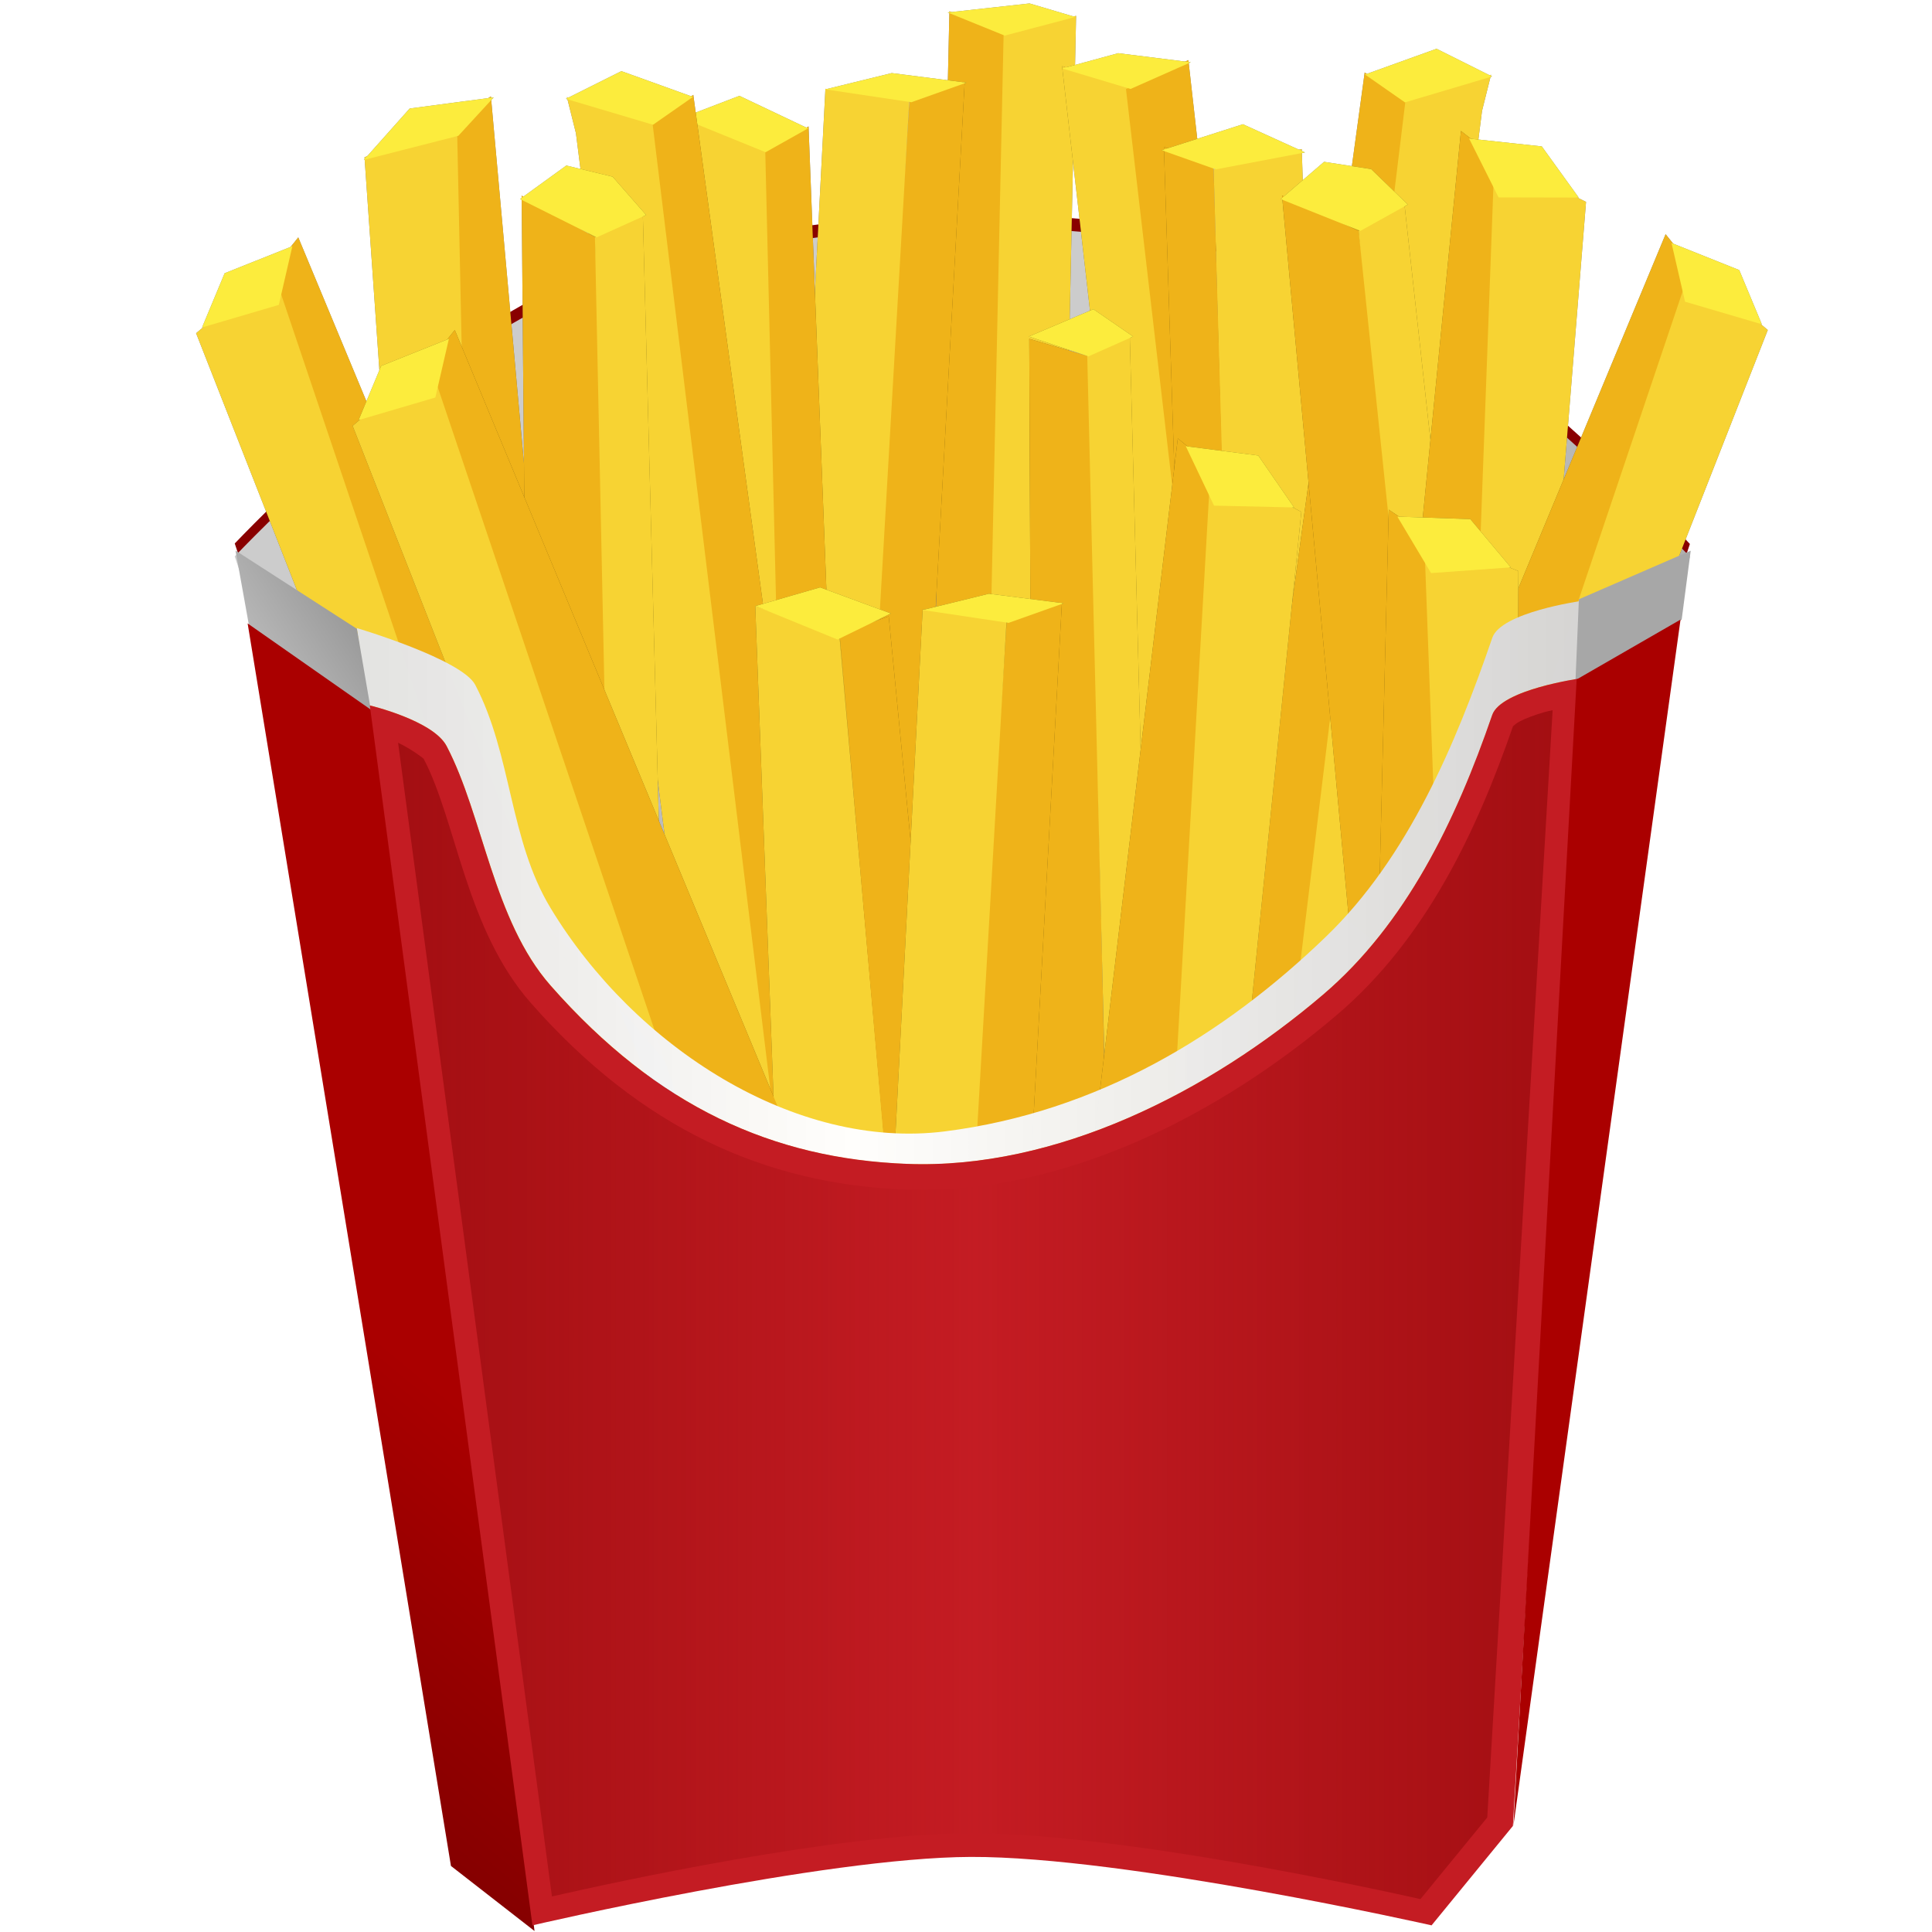 <?xml version="1.0" encoding="UTF-8" standalone="no"?>


<!-- Uploaded to: SVG Repo, www.svgrepo.com, Generator: SVG Repo Mixer Tools -->
<svg 
   xmlns:dc="http://purl.org/dc/elements/1.1/"
   xmlns:cc="http://creativecommons.org/ns#"
   xmlns:rdf="http://www.w3.org/1999/02/22-rdf-syntax-ns#"
   xmlns:svg="http://www.w3.org/2000/svg"
   xmlns="http://www.w3.org/2000/svg"
   xmlns:sodipodi="http://sodipodi.sourceforge.net/DTD/sodipodi-0.dtd"
   xmlns:inkscape="http://www.inkscape.org/namespaces/inkscape"
   id="svg9294"
   sodipodi:docname="french_fries.svg"
   viewBox="0 0 256 256"
   version="1.1"
   inkscape:version="0.92.4 (5da689c313, 2019-01-14)"
   width="256"
   height="256">
  <defs
     id="defs9296">
    <linearGradient
       id="linearGradient25326"
       y2="184.4"
       gradientUnits="userSpaceOnUse"
       x2="282.76"
       gradientTransform="matrix(2.881,0,0,2.881,-536.196,-165.639)"
       y1="104.37"
       x1="245.23"
       inkscape:collect="always">
      <stop
         id="stop25322"
         style="stop-color:#cccccc"
         offset="0" />
      <stop
         id="stop25324"
         style="stop-color:#808080"
         offset="1" />
    </linearGradient>
    <filter
       style="color-interpolation-filters:sRGB"
       id="filter25705"
       inkscape:collect="always">
      <feGaussianBlur
         id="feGaussianBlur25707"
         stdDeviation="2.129"
         inkscape:collect="always" />
    </filter>
    <filter
       style="color-interpolation-filters:sRGB"
       id="filter25682"
       inkscape:collect="always">
      <feGaussianBlur
         id="feGaussianBlur25684"
         stdDeviation="3.082"
         inkscape:collect="always" />
    </filter>
    <filter
       style="color-interpolation-filters:sRGB"
       id="filter25678"
       inkscape:collect="always">
      <feGaussianBlur
         id="feGaussianBlur25680"
         stdDeviation="3.082"
         inkscape:collect="always" />
    </filter>
    <filter
       style="color-interpolation-filters:sRGB"
       id="filter25670"
       inkscape:collect="always">
      <feGaussianBlur
         id="feGaussianBlur25672"
         stdDeviation="3.082"
         inkscape:collect="always" />
    </filter>
    <filter
       style="color-interpolation-filters:sRGB"
       id="filter25666"
       inkscape:collect="always">
      <feGaussianBlur
         id="feGaussianBlur25668"
         stdDeviation="3.082"
         inkscape:collect="always" />
    </filter>
    <filter
       style="color-interpolation-filters:sRGB"
       id="filter25622"
       inkscape:collect="always">
      <feGaussianBlur
         id="feGaussianBlur25624"
         stdDeviation="1.985"
         inkscape:collect="always" />
    </filter>
    <filter
       style="color-interpolation-filters:sRGB"
       id="filter25586"
       inkscape:collect="always">
      <feGaussianBlur
         id="feGaussianBlur25588"
         stdDeviation="1.815"
         inkscape:collect="always" />
    </filter>
    <filter
       style="color-interpolation-filters:sRGB"
       id="filter25598"
       inkscape:collect="always">
      <feGaussianBlur
         id="feGaussianBlur25600"
         stdDeviation="2.214"
         inkscape:collect="always" />
    </filter>
    <filter
       style="color-interpolation-filters:sRGB"
       id="filter25500"
       inkscape:collect="always">
      <feGaussianBlur
         id="feGaussianBlur25502"
         stdDeviation="1.708"
         inkscape:collect="always" />
    </filter>
    <filter
       style="color-interpolation-filters:sRGB"
       id="filter25488"
       inkscape:collect="always">
      <feGaussianBlur
         id="feGaussianBlur25490"
         stdDeviation="1.976"
         inkscape:collect="always" />
    </filter>
    <filter
       style="color-interpolation-filters:sRGB"
       id="filter25610"
       inkscape:collect="always">
      <feGaussianBlur
         id="feGaussianBlur25612"
         stdDeviation="2.188"
         inkscape:collect="always" />
    </filter>
    <filter
       style="color-interpolation-filters:sRGB"
       id="filter25476"
       inkscape:collect="always">
      <feGaussianBlur
         id="feGaussianBlur25478"
         stdDeviation="1.87"
         inkscape:collect="always" />
    </filter>
    <filter
       style="color-interpolation-filters:sRGB"
       id="filter25674"
       inkscape:collect="always">
      <feGaussianBlur
         id="feGaussianBlur25676"
         stdDeviation="3.082"
         inkscape:collect="always" />
    </filter>
    <filter
       style="color-interpolation-filters:sRGB"
       id="filter25452"
       inkscape:collect="always">
      <feGaussianBlur
         id="feGaussianBlur25454"
         stdDeviation="1.615"
         inkscape:collect="always" />
    </filter>
    <filter
       style="color-interpolation-filters:sRGB"
       id="filter25464"
       inkscape:collect="always">
      <feGaussianBlur
         id="feGaussianBlur25466"
         stdDeviation="2.188"
         inkscape:collect="always" />
    </filter>
    <filter
       style="color-interpolation-filters:sRGB"
       id="filter25799"
       inkscape:collect="always">
      <feGaussianBlur
         id="feGaussianBlur25801"
         stdDeviation="2.619"
         inkscape:collect="always" />
    </filter>
    <filter
       style="color-interpolation-filters:sRGB"
       id="filter25748"
       inkscape:collect="always">
      <feGaussianBlur
         id="feGaussianBlur25750"
         stdDeviation="2.795"
         inkscape:collect="always" />
    </filter>
    <filter
       style="color-interpolation-filters:sRGB"
       id="filter25772"
       inkscape:collect="always">
      <feGaussianBlur
         id="feGaussianBlur25774"
         stdDeviation="2.003"
         inkscape:collect="always" />
    </filter>
    <filter
       style="color-interpolation-filters:sRGB"
       id="filter25847"
       inkscape:collect="always">
      <feGaussianBlur
         id="feGaussianBlur25849"
         stdDeviation="2.184"
         inkscape:collect="always" />
    </filter>
    <linearGradient
       id="linearGradient25294"
       y2="135.47"
       gradientUnits="userSpaceOnUse"
       x2="317.5"
       gradientTransform="matrix(2.881,0,0,2.881,-536.196,-165.639)"
       y1="135.47"
       x1="180.59"
       inkscape:collect="always">
      <stop
         id="stop25290"
         style="stop-color:#cccccc"
         offset="0" />
      <stop
         id="stop25296"
         style="stop-color:#ffffff;stop-opacity:.984"
         offset=".5" />
      <stop
         id="stop25292"
         style="stop-color:#cccccc;stop-opacity:.99"
         offset="1" />
    </linearGradient>
    <linearGradient
       id="linearGradient24516"
       y2="118.13"
       gradientUnits="userSpaceOnUse"
       x2="212.59"
       gradientTransform="matrix(2.881,0,0,2.881,-536.196,-165.639)"
       y1="125.07"
       x1="202.17"
       inkscape:collect="always">
      <stop
         id="stop24512"
         style="stop-color:#cccccc"
         offset="0" />
      <stop
         id="stop24514"
         style="stop-color:#999999"
         offset="1" />
    </linearGradient>
    <linearGradient
       id="linearGradient24506"
       y2="173.8"
       gradientUnits="userSpaceOnUse"
       x2="216.19"
       gradientTransform="matrix(2.881,0,0,2.881,-533.308,-162.752)"
       y1="198.68"
       x1="195.52"
       inkscape:collect="always">
      <stop
         id="stop24502"
         style="stop-color:#800000"
         offset="0" />
      <stop
         id="stop24504"
         style="stop-color:#aa0000"
         offset="1" />
    </linearGradient>
    <linearGradient
       id="linearGradient9292"
       y2="1605.2"
       gradientUnits="userSpaceOnUse"
       y1="1605.2"
       x2="2427.8"
       x1="1711.1"
       inkscape:collect="always">
      <stop
         id="stop25304"
         style="stop-color:#800000"
         offset="0" />
      <stop
         id="stop25310"
         style="stop-color:#800000;stop-opacity:0"
         offset=".5" />
      <stop
         id="stop25306"
         style="stop-color:#800000;stop-opacity:.995"
         offset="1" />
    </linearGradient>
  </defs>
  <sodipodi:namedview
     id="base"
     bordercolor="#666666"
     inkscape:pageshadow="2"
     inkscape:window-width="1920"
     pagecolor="#ffffff"
     inkscape:showpageshadow="true"
     inkscape:window-maximized="1"
     inkscape:zoom="3.0781242"
     inkscape:window-x="-8"
     inkscape:window-height="1025"
     showgrid="false"
     borderopacity="1.0"
     inkscape:current-layer="svg9294"
     inkscape:cx="129.46279"
     inkscape:cy="131.37594"
     inkscape:window-y="-8"
     borderlayer="false"
     inkscape:pageopacity="0.0"
     inkscape:document-units="px" />
  <g
     id="g2345"
     transform="matrix(0.593,0,0,0.593,5.424,-16.272)">
    <path
       id="path25318"
       sodipodi:nodetypes="ccccaac"
       style="fill:#890000;stroke-width:0.125"
       inkscape:connector-curvature="0"
       d="m 43.306,148.873 53.508,161.537 H 314.888 l 53.569,-161.425 c 0,0 -46.635,-50.174 -77.799,-60.688 -54.212,-18.288 -117.596,-16.791 -171.625,2.019 -30.132,10.49 -75.719,58.556 -75.719,58.556 z" />
    <path
       id="path25316"
       d="m 43.306,151.748 53.508,161.537 H 314.888 l 53.569,-161.425 c 0,0 -46.635,-50.174 -77.799,-60.688 -54.212,-18.288 -117.596,-16.791 -171.625,2.019 -30.132,10.49 -75.719,58.556 -75.719,58.556 z"
       sodipodi:nodetypes="ccccaac"
       style="fill:url(#linearGradient25326);stroke-width:0.125"
       inkscape:connector-curvature="0" />
    <g
       id="g25697"
       style="opacity:0.5;fill:#000000;filter:url(#filter25705)"
       transform="matrix(0.36,0,0,-0.36,-536.196,896.823)">
      <path
         id="path25699"
         d="m 2084.3,2393.9 -15.417,-710.61 47.654,-7.008 15.417,728.83 z"
         style="fill:#000000"
         inkscape:connector-curvature="0" />
      <path
         id="path25701"
         style="fill:#000000"
         d="m 260.87,69.511 -4.205,-1.752 -2.102,93.906 4.38,-3.154 z"
         sodipodi:nodetypes="ccccc"
         transform="matrix(8,0,0,-8,0,2950)"
         inkscape:connector-curvature="0" />
      <path
         id="path25703"
         style="fill:#000000"
         d="m 256.53,67.847 4.424,1.796 5.475,-1.445 -3.548,-1.051 z"
         sodipodi:nodetypes="ccccc"
         transform="matrix(8,0,0,-8,0,2950)"
         inkscape:connector-curvature="0" />
    </g>
    <g
       id="g25692"
       transform="matrix(0.36,0,0,-0.36,-536.196,896.823)">
      <path
         id="path25686"
         style="fill:#f7d333"
         inkscape:connector-curvature="0"
         d="m 2084.3,2393.9 -15.417,-710.61 47.654,-7.008 15.417,728.83 z" />
      <path
         id="path25688"
         style="fill:#efb319"
         d="m 260.87,69.511 -4.205,-1.752 -2.102,93.906 4.38,-3.154 z"
         sodipodi:nodetypes="ccccc"
         inkscape:connector-curvature="0"
         transform="matrix(8,0,0,-8,0,2950)" />
      <path
         id="path25690"
         style="fill:#fcec3d"
         d="m 256.53,67.847 4.424,1.796 5.475,-1.445 -3.548,-1.051 z"
         sodipodi:nodetypes="ccccc"
         inkscape:connector-curvature="0"
         transform="matrix(8,0,0,-8,0,2950)" />
    </g>
    <g
       id="g25658"
       style="opacity:0.5;fill:#000000;filter:url(#filter25682)"
       transform="matrix(0.36,0.016,0.016,-0.36,-567.783,863.611)">
      <path
         id="path25660"
         style="fill:#000000"
         d="m 251.48,75.145 4.212,-1.734 -0.991,92.17 -5.191,1.136 z"
         sodipodi:nodetypes="ccccc"
         transform="matrix(8,0,0,-8,0,2950)"
         inkscape:connector-curvature="0" />
      <path
         id="path25662"
         style="fill:#000000"
         d="m 244.93,74.416 6.537,0.598 -1.219,91.804 -5.946,-6.69 z"
         sodipodi:nodetypes="ccccc"
         transform="matrix(8,0,0,-8,0,2950)"
         inkscape:connector-curvature="0" />
      <path
         id="path25664"
         style="fill:#000000"
         d="m 244.93,74.46 6.701,0.701 4.205,-1.708 -5.825,-0.482 z"
         sodipodi:nodetypes="ccccc"
         transform="matrix(8,0,0,-8,0,2950)"
         inkscape:connector-curvature="0" />
    </g>
    <g
       id="g25558"
       transform="matrix(0.36,0.016,0.016,-0.36,-567.783,863.611)">
      <path
         id="path25554"
         style="fill:#efb319"
         d="m 251.48,75.145 4.212,-1.734 -0.991,92.17 -5.191,1.136 z"
         sodipodi:nodetypes="ccccc"
         inkscape:connector-curvature="0"
         transform="matrix(8,0,0,-8,0,2950)" />
      <path
         id="path25552"
         style="fill:#f7d333"
         d="m 244.93,74.416 6.537,0.598 -1.219,91.804 -5.946,-6.69 z"
         sodipodi:nodetypes="ccccc"
         inkscape:connector-curvature="0"
         transform="matrix(8,0,0,-8,0,2950)" />
      <path
         id="path25556"
         style="fill:#fcec3d"
         d="m 244.93,74.46 6.701,0.701 4.205,-1.708 -5.825,-0.482 z"
         sodipodi:nodetypes="ccccc"
         inkscape:connector-curvature="0"
         transform="matrix(8,0,0,-8,0,2950)" />
    </g>
    <g
       id="g25650"
       style="opacity:0.5;fill:#000000;filter:url(#filter25678)"
       transform="matrix(0.358,0.035,0.035,-0.358,-594.846,832.298)">
      <path
         id="path25652"
         style="fill:#000000"
         inkscape:connector-curvature="0"
         d="m 229.69,77.22 10.162,80.416 7.008,1.577 -11.038,-82.694 -6.833,-2.102 z"
         transform="matrix(8,0,0,-8,0,2950)" />
      <path
         id="path25654"
         style="fill:#000000"
         d="m 235.64,76.519 3.154,-2.278 11.914,87.074 -4.918,-1.607 z"
         sodipodi:nodetypes="ccccc"
         inkscape:connector-curvature="0"
         transform="matrix(8,0,0,-8,0,2950)" />
      <path
         id="path25656"
         style="fill:#000000"
         d="m 228.91,74.551 6.76,2.009 3.099,-2.161 -5.552,-1.999 z"
         sodipodi:nodetypes="ccccc"
         inkscape:connector-curvature="0"
         transform="matrix(8,0,0,-8,0,2950)" />
    </g>
    <g
       id="g25512"
       transform="matrix(0.358,0.035,0.035,-0.358,-594.846,832.298)">
      <path
         id="path25514"
         d="m 229.69,77.22 10.162,80.416 7.008,1.577 -11.038,-82.694 -6.833,-2.102 z"
         style="fill:#f7d333"
         transform="matrix(8,0,0,-8,0,2950)"
         inkscape:connector-curvature="0" />
      <path
         id="path25516"
         style="fill:#efb319"
         d="m 235.64,76.519 3.154,-2.278 11.914,87.074 -4.918,-1.607 z"
         sodipodi:nodetypes="ccccc"
         transform="matrix(8,0,0,-8,0,2950)"
         inkscape:connector-curvature="0" />
      <path
         id="path25518"
         style="fill:#fcec3d"
         d="m 228.91,74.551 6.76,2.009 3.099,-2.161 -5.552,-1.999 z"
         sodipodi:nodetypes="ccccc"
         transform="matrix(8,0,0,-8,0,2950)"
         inkscape:connector-curvature="0" />
    </g>
    <g
       id="g25634"
       style="opacity:0.5;fill:#000000;filter:url(#filter25670)"
       transform="matrix(0.344,0.108,0.108,-0.344,-711.671,650.923)">
      <path
         id="path25636"
         style="fill:#000000"
         inkscape:connector-curvature="0"
         d="m 213.58,131.88 -15.362,-39.147 6.442,-5.451 28.741,64.42 z"
         transform="matrix(8,0,0,-8,0,2950)" />
      <path
         id="path25638"
         sodipodi:nodetypes="ccccc"
         style="fill:#000000"
         inkscape:connector-curvature="0"
         d="m 1633.3,2247.8 15.857,19.821 238.4,-573.32 -79.825,36.16 z" />
      <path
         id="path25640"
         style="fill:#000000"
         d="m 198.23,92.945 2.194,-4.864 5.953,-2.776 -1.722,3.663 z"
         sodipodi:nodetypes="ccccc"
         inkscape:connector-curvature="0"
         transform="matrix(8,0,0,-8,0,2950)" />
    </g>
    <g
       id="g25367"
       transform="matrix(0.344,0.108,0.108,-0.344,-711.671,650.923)">
      <path
         id="path25369"
         d="m 213.58,131.88 -15.362,-39.147 6.442,-5.451 28.741,64.42 z"
         style="fill:#f7d333"
         transform="matrix(8,0,0,-8,0,2950)"
         inkscape:connector-curvature="0" />
      <path
         id="path25371"
         d="m 1633.3,2247.8 15.857,19.821 238.4,-573.32 -79.825,36.16 z"
         sodipodi:nodetypes="ccccc"
         style="fill:#efb319"
         inkscape:connector-curvature="0" />
      <path
         id="path25373"
         style="fill:#fcec3d"
         d="m 198.23,92.945 2.194,-4.864 5.953,-2.776 -1.722,3.663 z"
         sodipodi:nodetypes="ccccc"
         transform="matrix(8,0,0,-8,0,2950)"
         inkscape:connector-curvature="0" />
    </g>
    <g
       id="g25626"
       style="opacity:0.5;fill:#000000;filter:url(#filter25666)"
       transform="matrix(0.36,0,0,-0.36,-536.196,896.823)">
      <path
         id="path25628"
         d="m 213.58,131.88 -15.362,-39.147 6.442,-5.451 28.741,64.42 z"
         style="fill:#000000"
         transform="matrix(8,0,0,-8,0,2950)"
         inkscape:connector-curvature="0" />
      <path
         id="path25630"
         d="m 1633.3,2247.8 15.857,19.821 238.4,-573.32 -79.825,36.16 z"
         sodipodi:nodetypes="ccccc"
         style="fill:#000000"
         inkscape:connector-curvature="0" />
      <path
         id="path25632"
         d="m 198.68,92.287 1.752,-4.205 5.256,-2.102 -1.051,4.555 z"
         style="fill:#000000"
         transform="matrix(8,0,0,-8,0,2950)"
         inkscape:connector-curvature="0" />
    </g>
    <g
       id="g25338"
       transform="matrix(0.36,0,0,-0.36,-536.196,896.823)">
      <path
         id="path25332"
         style="fill:#f7d333"
         inkscape:connector-curvature="0"
         d="m 213.58,131.88 -15.362,-39.147 6.442,-5.451 28.741,64.42 z"
         transform="matrix(8,0,0,-8,0,2950)" />
      <path
         id="path25334"
         sodipodi:nodetypes="ccccc"
         style="fill:#efb319"
         inkscape:connector-curvature="0"
         d="m 1633.3,2247.8 15.857,19.821 238.4,-573.32 -79.825,36.16 z" />
      <path
         id="path25336"
         style="fill:#fcec3d"
         inkscape:connector-curvature="0"
         d="m 198.68,92.287 1.752,-4.205 5.256,-2.102 -1.051,4.555 z"
         transform="matrix(8,0,0,-8,0,2950)" />
    </g>
    <g
       id="g25614"
       style="opacity:0.5;fill:#000000;filter:url(#filter25622)"
       transform="matrix(0.36,-0.011,-0.011,-0.36,-514.383,913.898)">
      <path
         id="path25616"
         d="m 266.83,74.241 6.658,79.891 5.081,-0.876 -6.658,-77.263 z"
         style="fill:#000000"
         transform="matrix(8,0,0,-8,0,2950)"
         inkscape:connector-curvature="0" />
      <path
         id="path25618"
         style="fill:#000000"
         d="m 271.73,76.168 4.906,-2.102 6.482,79.19 -4.73,0.526 z"
         sodipodi:nodetypes="ccccc"
         transform="matrix(8,0,0,-8,0,2950)"
         inkscape:connector-curvature="0" />
      <path
         id="path25620"
         style="fill:#000000"
         d="m 266.83,74.416 5.256,1.752 4.73,-1.927 -5.606,-0.876 z"
         sodipodi:nodetypes="ccccc"
         transform="matrix(8,0,0,-8,0,2950)"
         inkscape:connector-curvature="0" />
    </g>
    <g
       id="g25569"
       transform="matrix(0.36,-0.011,-0.011,-0.36,-514.383,913.898)">
      <path
         id="path25563"
         style="fill:#f7d333"
         inkscape:connector-curvature="0"
         d="m 266.83,74.241 6.658,79.891 5.081,-0.876 -6.658,-77.263 z"
         transform="matrix(8,0,0,-8,0,2950)" />
      <path
         id="path25565"
         style="fill:#efb319"
         d="m 271.73,76.168 4.906,-2.102 6.482,79.19 -4.73,0.526 z"
         sodipodi:nodetypes="ccccc"
         inkscape:connector-curvature="0"
         transform="matrix(8,0,0,-8,0,2950)" />
      <path
         id="path25567"
         style="fill:#fcec3d"
         d="m 266.83,74.416 5.256,1.752 4.73,-1.927 -5.606,-0.876 z"
         sodipodi:nodetypes="ccccc"
         inkscape:connector-curvature="0"
         transform="matrix(8,0,0,-8,0,2950)" />
    </g>
    <g
       id="g25574"
       style="opacity:0.5;fill:#000000;filter:url(#filter25586)"
       transform="matrix(0.36,0,0,-0.36,-536.196,896.823)">
      <path
         id="path25576"
         d="m 284,78.446 -6.833,1.577 1.927,71.306 7.183,-4.906 z"
         style="fill:#000000"
         transform="matrix(8,0,0,-8,0,2950)"
         inkscape:connector-curvature="0" />
      <path
         id="path25578"
         d="m 277.16,79.848 -3.854,-1.577 2.453,75.861 3.504,-1.927 z"
         style="fill:#000000"
         transform="matrix(8,0,0,-8,0,2950)"
         inkscape:connector-curvature="0" />
      <path
         id="path25580"
         style="fill:#000000"
         d="m 273.13,78.534 6.307,-2.015 4.818,2.19 -6.92,1.314 z"
         sodipodi:nodetypes="ccccc"
         transform="matrix(8,0,0,-8,0,2950)"
         inkscape:connector-curvature="0" />
    </g>
    <g
       id="g25528"
       transform="matrix(0.36,0,0,-0.36,-536.196,896.823)">
      <path
         id="path25522"
         style="fill:#f7d333"
         inkscape:connector-curvature="0"
         d="m 284,78.446 -6.833,1.577 1.927,71.306 7.183,-4.906 z"
         transform="matrix(8,0,0,-8,0,2950)" />
      <path
         id="path25524"
         style="fill:#efb319"
         inkscape:connector-curvature="0"
         d="m 277.16,79.848 -3.854,-1.577 2.453,75.861 3.504,-1.927 z"
         transform="matrix(8,0,0,-8,0,2950)" />
      <path
         id="path25526"
         style="fill:#fcec3d"
         d="m 273.13,78.534 6.307,-2.015 4.818,2.19 -6.92,1.314 z"
         sodipodi:nodetypes="ccccc"
         inkscape:connector-curvature="0"
         transform="matrix(8,0,0,-8,0,2950)" />
    </g>
    <g
       id="g25590"
       style="opacity:0.5;fill:#000000;filter:url(#filter25598)"
       transform="matrix(-0.36,0,0,-0.36,983.517,891.823)">
      <path
         id="path25592"
         style="fill:#000000"
         inkscape:connector-curvature="0"
         d="m 229.69,77.22 10.162,80.416 7.008,1.577 -11.038,-82.694 -6.833,-2.102 z"
         transform="matrix(8,0,0,-8,0,2950)" />
      <path
         id="path25594"
         style="fill:#000000"
         d="m 235.64,76.519 3.154,-2.278 11.914,87.074 -4.918,-1.607 z"
         sodipodi:nodetypes="ccccc"
         inkscape:connector-curvature="0"
         transform="matrix(8,0,0,-8,0,2950)" />
      <path
         id="path25596"
         style="fill:#000000"
         d="m 228.91,74.551 6.76,2.009 3.099,-2.161 -5.552,-1.999 z"
         sodipodi:nodetypes="ccccc"
         inkscape:connector-curvature="0"
         transform="matrix(8,0,0,-8,0,2950)" />
    </g>
    <g
       id="g25504"
       transform="matrix(-0.36,0,0,-0.36,983.517,891.823)">
      <path
         id="path25506"
         d="m 229.69,77.22 10.162,80.416 7.008,1.577 -11.038,-82.694 -6.833,-2.102 z"
         style="fill:#f7d333"
         transform="matrix(8,0,0,-8,0,2950)"
         inkscape:connector-curvature="0" />
      <path
         id="path25508"
         style="fill:#efb319"
         d="m 235.64,76.519 3.154,-2.278 11.914,87.074 -4.918,-1.607 z"
         sodipodi:nodetypes="ccccc"
         transform="matrix(8,0,0,-8,0,2950)"
         inkscape:connector-curvature="0" />
      <path
         id="path25510"
         style="fill:#fcec3d"
         d="m 228.91,74.551 6.76,2.009 3.099,-2.161 -5.552,-1.999 z"
         sodipodi:nodetypes="ccccc"
         transform="matrix(8,0,0,-8,0,2950)"
         inkscape:connector-curvature="0" />
    </g>
    <g
       id="g25492"
       style="opacity:0.5;fill:#000000;filter:url(#filter25500)"
       transform="matrix(0.359,-0.03,-0.03,-0.359,-301.921,942.886)">
      <path
         id="path25494"
         style="fill:#000000"
         inkscape:connector-curvature="0"
         d="m 1803.8,2277.5 45.589,-25.768 19.822,-483.64 -61.446,57.482 z" />
      <path
         id="path25496"
         style="fill:#000000"
         inkscape:connector-curvature="0"
         d="m 1849.3,2251.7 29.732,13.875 13.875,-525.27 -33.696,39.643 z" />
      <path
         id="path25498"
         style="fill:#000000"
         inkscape:connector-curvature="0"
         d="m 1802.8,2275.4 47.571,-23.786 30.723,13.875 -20.813,23.786 -28.741,6.938 z" />
    </g>
    <g
       id="g25421"
       transform="matrix(0.359,-0.03,-0.03,-0.359,-301.921,942.886)">
      <path
         id="path25423"
         d="m 1803.8,2277.5 45.589,-25.768 19.822,-483.64 -61.446,57.482 z"
         style="fill:#efb319"
         inkscape:connector-curvature="0" />
      <path
         id="path25425"
         d="m 1849.3,2251.7 29.732,13.875 13.875,-525.27 -33.696,39.643 z"
         style="fill:#f7d333"
         inkscape:connector-curvature="0" />
      <path
         id="path25427"
         d="m 1802.8,2275.4 47.571,-23.786 30.723,13.875 -20.813,23.786 -28.741,6.938 z"
         style="fill:#fcec3d"
         inkscape:connector-curvature="0" />
    </g>
    <g
       id="g25480"
       style="opacity:0.5;fill:#000000;filter:url(#filter25488)"
       transform="matrix(-0.346,0.113,-0.101,-0.387,1116.942,747.911)">
      <path
         id="path25482"
         d="m 213.58,131.88 -15.362,-39.147 6.442,-5.451 28.741,64.42 z"
         style="fill:#000000"
         transform="matrix(8,0,0,-8,0,2950)"
         inkscape:connector-curvature="0" />
      <path
         id="path25484"
         d="m 1633.3,2247.8 15.857,19.821 238.4,-573.32 -79.825,36.16 z"
         sodipodi:nodetypes="ccccc"
         style="fill:#000000"
         inkscape:connector-curvature="0" />
      <path
         id="path25486"
         d="m 198.68,92.287 1.752,-4.205 5.256,-2.102 -1.051,4.555 z"
         style="fill:#000000"
         transform="matrix(8,0,0,-8,0,2950)"
         inkscape:connector-curvature="0" />
    </g>
    <g
       id="g25351"
       transform="matrix(-0.346,0.113,-0.101,-0.387,1116.942,747.911)">
      <path
         id="path25353"
         style="fill:#f7d333"
         inkscape:connector-curvature="0"
         d="m 213.58,131.88 -15.362,-39.147 6.442,-5.451 28.741,64.42 z"
         transform="matrix(8,0,0,-8,0,2950)" />
      <path
         id="path25355"
         sodipodi:nodetypes="ccccc"
         style="fill:#efb319"
         inkscape:connector-curvature="0"
         d="m 1633.3,2247.8 15.857,19.821 238.4,-573.32 -79.825,36.16 z" />
      <path
         id="path25357"
         style="fill:#fcec3d"
         inkscape:connector-curvature="0"
         d="m 198.68,92.287 1.752,-4.205 5.256,-2.102 -1.051,4.555 z"
         transform="matrix(8,0,0,-8,0,2950)" />
    </g>
    <g
       id="g25602"
       style="opacity:0.5;fill:#000000;filter:url(#filter25610)"
       transform="matrix(-0.36,0,0,-0.36,956.729,896.111)">
      <path
         id="path25604"
         style="fill:#000000"
         inkscape:connector-curvature="0"
         d="m 213.58,131.88 -15.362,-39.147 6.442,-5.451 28.741,64.42 z"
         transform="matrix(8,0,0,-8,0,2950)" />
      <path
         id="path25606"
         sodipodi:nodetypes="ccccc"
         style="fill:#000000"
         inkscape:connector-curvature="0"
         d="m 1633.3,2247.8 15.857,19.821 238.4,-573.32 -79.825,36.16 z" />
      <path
         id="path25608"
         style="fill:#000000"
         inkscape:connector-curvature="0"
         d="m 198.68,92.287 1.752,-4.205 5.256,-2.102 -1.051,4.555 z"
         transform="matrix(8,0,0,-8,0,2950)" />
    </g>
    <g
       id="g25343"
       transform="matrix(-0.36,0,0,-0.36,956.729,896.111)">
      <path
         id="path25345"
         d="m 213.58,131.88 -15.362,-39.147 6.442,-5.451 28.741,64.42 z"
         style="fill:#f7d333"
         transform="matrix(8,0,0,-8,0,2950)"
         inkscape:connector-curvature="0" />
      <path
         id="path25347"
         d="m 1633.3,2247.8 15.857,19.821 238.4,-573.32 -79.825,36.16 z"
         sodipodi:nodetypes="ccccc"
         style="fill:#efb319"
         inkscape:connector-curvature="0" />
      <path
         id="path25349"
         d="m 198.68,92.287 1.752,-4.205 5.256,-2.102 -1.051,4.555 z"
         style="fill:#fcec3d"
         transform="matrix(8,0,0,-8,0,2950)"
         inkscape:connector-curvature="0" />
    </g>
    <g
       id="g25468"
       style="opacity:0.5;fill:#000000;filter:url(#filter25476)"
       transform="matrix(-0.336,0.138,-0.129,-0.378,1147.804,770.898)">
      <path
         id="path25470"
         style="fill:#000000"
         inkscape:connector-curvature="0"
         d="m 213.58,131.88 -15.362,-39.147 6.442,-5.451 28.741,64.42 z"
         transform="matrix(8,0,0,-8,0,2950)" />
      <path
         id="path25472"
         sodipodi:nodetypes="ccccc"
         style="fill:#000000"
         inkscape:connector-curvature="0"
         d="m 1633.3,2247.8 15.857,19.821 238.4,-573.32 -79.825,36.16 z" />
      <path
         id="path25474"
         style="fill:#000000"
         inkscape:connector-curvature="0"
         d="m 198.68,92.287 1.752,-4.205 5.256,-2.102 -1.051,4.555 z"
         transform="matrix(8,0,0,-8,0,2950)" />
    </g>
    <g
       id="g25375"
       transform="matrix(-0.336,0.138,-0.129,-0.378,1147.804,770.898)">
      <path
         id="path25377"
         d="m 213.58,131.88 -15.362,-39.147 6.442,-5.451 28.741,64.42 z"
         style="fill:#f7d333"
         transform="matrix(8,0,0,-8,0,2950)"
         inkscape:connector-curvature="0" />
      <path
         id="path25379"
         d="m 1633.3,2247.8 15.857,19.821 238.4,-573.32 -79.825,36.16 z"
         sodipodi:nodetypes="ccccc"
         style="fill:#efb319"
         inkscape:connector-curvature="0" />
      <path
         id="path25381"
         d="m 198.68,92.287 1.752,-4.205 5.256,-2.102 -1.051,4.555 z"
         style="fill:#fcec3d"
         transform="matrix(8,0,0,-8,0,2950)"
         inkscape:connector-curvature="0" />
    </g>
    <g
       id="g25642"
       style="opacity:0.5;fill:#000000;filter:url(#filter25674)"
       transform="matrix(0.36,0,0,-0.36,-541.958,896.823)">
      <path
         id="path25644"
         d="m 229.69,77.22 10.162,80.416 7.008,1.577 -11.038,-82.694 -6.833,-2.102 z"
         style="fill:#000000"
         transform="matrix(8,0,0,-8,0,2950)"
         inkscape:connector-curvature="0" />
      <path
         id="path25646"
         style="fill:#000000"
         d="m 235.64,76.519 3.154,-2.278 11.914,87.074 -4.918,-1.607 z"
         sodipodi:nodetypes="ccccc"
         transform="matrix(8,0,0,-8,0,2950)"
         inkscape:connector-curvature="0" />
      <path
         id="path25648"
         style="fill:#000000"
         d="m 228.91,74.551 6.76,2.009 3.099,-2.161 -5.552,-1.999 z"
         sodipodi:nodetypes="ccccc"
         transform="matrix(8,0,0,-8,0,2950)"
         inkscape:connector-curvature="0" />
    </g>
    <g
       id="g25435"
       transform="matrix(0.36,0,0,-0.36,-541.958,896.823)">
      <path
         id="path25429"
         style="fill:#f7d333"
         inkscape:connector-curvature="0"
         d="m 229.69,77.22 10.162,80.416 7.008,1.577 -11.038,-82.694 -6.833,-2.102 z"
         transform="matrix(8,0,0,-8,0,2950)" />
      <path
         id="path25431"
         style="fill:#efb319"
         d="m 235.64,76.519 3.154,-2.278 11.914,87.074 -4.918,-1.607 z"
         sodipodi:nodetypes="ccccc"
         inkscape:connector-curvature="0"
         transform="matrix(8,0,0,-8,0,2950)" />
      <path
         id="path25433"
         style="fill:#fcec3d"
         d="m 228.91,74.551 6.76,2.009 3.099,-2.161 -5.552,-1.999 z"
         sodipodi:nodetypes="ccccc"
         inkscape:connector-curvature="0"
         transform="matrix(8,0,0,-8,0,2950)" />
    </g>
    <g
       id="g25440"
       style="opacity:0.5;fill:#000000;filter:url(#filter25452)"
       transform="matrix(0.36,0,0,-0.36,-541.958,891.061)">
      <path
         id="path25442"
         d="m 1803.8,2277.5 45.589,-25.768 19.822,-483.64 -61.446,57.482 z"
         style="fill:#000000"
         inkscape:connector-curvature="0" />
      <path
         id="path25444"
         d="m 1849.3,2251.7 29.732,13.875 13.875,-525.27 -33.696,39.643 z"
         style="fill:#000000"
         inkscape:connector-curvature="0" />
      <path
         id="path25446"
         d="m 1802.8,2275.4 47.571,-23.786 30.723,13.875 -20.813,23.786 -28.741,6.938 z"
         style="fill:#000000"
         inkscape:connector-curvature="0" />
    </g>
    <g
       id="g25397"
       transform="matrix(0.36,0,0,-0.36,-541.958,891.061)">
      <path
         id="path25391"
         style="fill:#efb319"
         inkscape:connector-curvature="0"
         d="m 1803.8,2277.5 45.589,-25.768 19.822,-483.64 -61.446,57.482 z" />
      <path
         id="path25393"
         style="fill:#f7d333"
         inkscape:connector-curvature="0"
         d="m 1849.3,2251.7 29.732,13.875 13.875,-525.27 -33.696,39.643 z" />
      <path
         id="path25395"
         style="fill:#fcec3d"
         inkscape:connector-curvature="0"
         d="m 1802.8,2275.4 47.571,-23.786 30.723,13.875 -20.813,23.786 -28.741,6.938 z" />
    </g>
    <g
       id="g25456"
       style="opacity:0.5;fill:#000000;filter:url(#filter25464)"
       transform="matrix(0.36,0,0,-0.36,-501.221,917.523)">
      <path
         id="path25458"
         style="fill:#000000"
         inkscape:connector-curvature="0"
         d="m 213.58,131.88 -15.362,-39.147 6.442,-5.451 28.741,64.42 z"
         transform="matrix(8,0,0,-8,0,2950)" />
      <path
         id="path25460"
         sodipodi:nodetypes="ccccc"
         style="fill:#000000"
         inkscape:connector-curvature="0"
         d="m 1633.3,2247.8 15.857,19.821 238.4,-573.32 -79.825,36.16 z" />
      <path
         id="path25462"
         style="fill:#000000"
         inkscape:connector-curvature="0"
         d="m 198.68,92.287 1.752,-4.205 5.256,-2.102 -1.051,4.555 z"
         transform="matrix(8,0,0,-8,0,2950)" />
    </g>
    <g
       id="g25787"
       style="opacity:0.5;fill:#000000;filter:url(#filter25799)"
       transform="matrix(0.198,0,0,-0.198,-120.611,505.028)">
      <path
         id="path25789"
         d="m 176.91,152.7 11.893,4.46 8.424,94.647 -16.848,-5.946 z"
         style="fill:#000000"
         transform="matrix(8,0,0,-8,0,2950)"
         inkscape:connector-curvature="0" />
      <path
         id="path25791"
         d="m 188.8,156.66 6.938,-2.478 9.415,96.63 -7.929,1.982 z"
         style="fill:#000000"
         transform="matrix(8,0,0,-8,0,2950)"
         inkscape:connector-curvature="0" />
      <path
         id="path25793"
         style="fill:#000000"
         d="m 176.95,152.73 11.563,4.73 7.534,-3.679 -9.986,-3.679 z"
         sodipodi:nodetypes="ccccc"
         transform="matrix(8,0,0,-8,0,2950)"
         inkscape:connector-curvature="0" />
    </g>
    <g
       id="g25782"
       transform="matrix(0.198,0,0,-0.198,-120.611,505.028)">
      <path
         id="path25776"
         style="fill:#f7d333"
         inkscape:connector-curvature="0"
         d="m 176.91,152.7 11.893,4.46 8.424,94.647 -16.848,-5.946 z"
         transform="matrix(8,0,0,-8,0,2950)" />
      <path
         id="path25778"
         style="fill:#efb319"
         inkscape:connector-curvature="0"
         d="m 188.8,156.66 6.938,-2.478 9.415,96.63 -7.929,1.982 z"
         transform="matrix(8,0,0,-8,0,2950)" />
      <path
         id="path25780"
         style="fill:#fcec3d"
         d="m 176.95,152.73 11.563,4.73 7.534,-3.679 -9.986,-3.679 z"
         sodipodi:nodetypes="ccccc"
         inkscape:connector-curvature="0"
         transform="matrix(8,0,0,-8,0,2950)" />
    </g>
    <g
       id="g25383"
       transform="matrix(0.36,0,0,-0.36,-501.221,917.523)">
      <path
         id="path25385"
         d="m 213.58,131.88 -15.362,-39.147 6.442,-5.451 28.741,64.42 z"
         style="fill:#f7d333"
         transform="matrix(8,0,0,-8,0,2950)"
         inkscape:connector-curvature="0" />
      <path
         id="path25387"
         d="m 1633.3,2247.8 15.857,19.821 238.4,-573.32 -79.825,36.16 z"
         sodipodi:nodetypes="ccccc"
         style="fill:#efb319"
         inkscape:connector-curvature="0" />
      <path
         id="path25389"
         d="m 198.68,92.287 1.752,-4.205 5.256,-2.102 -1.051,4.555 z"
         style="fill:#fcec3d"
         transform="matrix(8,0,0,-8,0,2950)"
         inkscape:connector-curvature="0" />
    </g>
    <g
       id="g25740"
       style="opacity:0.5;fill:#000000;filter:url(#filter25748)"
       transform="matrix(0.198,0,0,-0.198,-120.611,505.028)">
      <path
         id="path25742"
         d="m 1724.5,2029.7 3.964,-947.47 83.25,15.857 -19.822,911.79 z"
         style="fill:#000000"
         inkscape:connector-curvature="0" />
      <path
         id="path25744"
         d="m 1789.9,2011.9 48.052,20.643 23.305,-886.84 -48.981,-49.638 z"
         sodipodi:nodetypes="ccccc"
         style="fill:#000000"
         inkscape:connector-curvature="0" />
      <path
         id="path25746"
         d="m 1724,2032.3 67.276,-22.425 50.457,22.425 -44.851,30.835 z"
         style="fill:#000000"
         inkscape:connector-curvature="0" />
    </g>
    <g
       id="g25735"
       transform="matrix(0.198,0,0,-0.198,-120.611,505.028)">
      <path
         id="path25709"
         style="fill:#efb319"
         inkscape:connector-curvature="0"
         d="m 1724.5,2029.7 3.964,-947.47 83.25,15.857 -19.822,911.79 z" />
      <path
         id="path25711"
         sodipodi:nodetypes="ccccc"
         style="fill:#f7d333"
         inkscape:connector-curvature="0"
         d="m 1789.9,2011.9 48.052,20.643 23.305,-886.84 -48.981,-49.638 z" />
      <path
         id="path25713"
         style="fill:#fcec3d"
         inkscape:connector-curvature="0"
         d="m 1724,2032.3 67.276,-22.425 50.457,22.425 -44.851,30.835 z" />
    </g>
    <g
       id="g25760"
       style="opacity:0.5;fill:#000000;filter:url(#filter25772)"
       transform="matrix(-0.348,0.106,-0.093,-0.389,1038.829,832.698)">
      <path
         id="path25762"
         d="m 213.58,131.88 -15.362,-39.147 6.442,-5.451 28.741,64.42 z"
         style="fill:#000000"
         transform="matrix(8,0,0,-8,0,2950)"
         inkscape:connector-curvature="0" />
      <path
         id="path25764"
         d="m 1633.3,2247.8 15.857,19.821 238.4,-573.32 -79.825,36.16 z"
         sodipodi:nodetypes="ccccc"
         style="fill:#000000"
         inkscape:connector-curvature="0" />
      <path
         id="path25766"
         d="m 198.68,92.287 1.752,-4.205 5.256,-2.102 -1.051,4.555 z"
         style="fill:#000000"
         transform="matrix(8,0,0,-8,0,2950)"
         inkscape:connector-curvature="0" />
    </g>
    <g
       id="g25835"
       style="opacity:0.5;fill:#000000;filter:url(#filter25847)"
       transform="matrix(0.36,0.016,0.016,-0.36,-546.058,979.948)">
      <path
         id="path25837"
         style="fill:#000000"
         d="m 251.48,75.145 4.212,-1.734 -0.991,92.17 -5.191,1.136 z"
         sodipodi:nodetypes="ccccc"
         inkscape:connector-curvature="0"
         transform="matrix(8,0,0,-8,0,2950)" />
      <path
         id="path25839"
         style="fill:#000000"
         d="m 244.93,74.416 6.537,0.598 -1.219,91.804 -5.946,-6.69 z"
         sodipodi:nodetypes="ccccc"
         inkscape:connector-curvature="0"
         transform="matrix(8,0,0,-8,0,2950)" />
      <path
         id="path25841"
         style="fill:#000000"
         d="m 244.93,74.46 6.701,0.701 4.205,-1.708 -5.825,-0.482 z"
         sodipodi:nodetypes="ccccc"
         inkscape:connector-curvature="0"
         transform="matrix(8,0,0,-8,0,2950)" />
    </g>
    <g
       id="g25827"
       transform="matrix(0.36,0.016,0.016,-0.36,-546.058,979.948)">
      <path
         id="path25829"
         style="fill:#efb319"
         d="m 251.48,75.145 4.212,-1.734 -0.991,92.17 -5.191,1.136 z"
         sodipodi:nodetypes="ccccc"
         transform="matrix(8,0,0,-8,0,2950)"
         inkscape:connector-curvature="0" />
      <path
         id="path25831"
         style="fill:#f7d333"
         d="m 244.93,74.416 6.537,0.598 -1.219,91.804 -5.946,-6.69 z"
         sodipodi:nodetypes="ccccc"
         transform="matrix(8,0,0,-8,0,2950)"
         inkscape:connector-curvature="0" />
      <path
         id="path25833"
         style="fill:#fcec3d"
         d="m 244.93,74.46 6.701,0.701 4.205,-1.708 -5.825,-0.482 z"
         sodipodi:nodetypes="ccccc"
         transform="matrix(8,0,0,-8,0,2950)"
         inkscape:connector-curvature="0" />
    </g>
    <g
       id="g25752"
       transform="matrix(-0.348,0.106,-0.093,-0.389,1038.829,832.698)">
      <path
         id="path25754"
         style="fill:#f7d333"
         inkscape:connector-curvature="0"
         d="m 213.58,131.88 -15.362,-39.147 6.442,-5.451 28.741,64.42 z"
         transform="matrix(8,0,0,-8,0,2950)" />
      <path
         id="path25756"
         sodipodi:nodetypes="ccccc"
         style="fill:#efb319"
         inkscape:connector-curvature="0"
         d="m 1633.3,2247.8 15.857,19.821 238.4,-573.32 -79.825,36.16 z" />
      <path
         id="path25758"
         style="fill:#fcec3d"
         inkscape:connector-curvature="0"
         d="m 198.68,92.287 1.752,-4.205 5.256,-2.102 -1.051,4.555 z"
         transform="matrix(8,0,0,-8,0,2950)" />
    </g>
    <path
       id="path24481"
       d="m 344.029,161.748 c 0,0 -17.759,2.501 -19.719,8.194 -8.172,23.74 -18.793,49.035 -37.096,66.719 -22.935,22.16 -51.15,39.254 -85.178,43.579 -33.486,4.257 -69.361,-18.837 -88.149,-49.881 -9.269,-15.316 -8.629,-34.184 -16.838,-49.881 -3,-5.737 -26.475,-12.7 -26.475,-12.7 l 7.833,54.294 -4.952,-37.006 c 0,0 14.197,3.358 17.198,9.094 8.208,15.697 10.392,38.881 23.23,53.484 23.96,27.251 49.867,38.726 79.505,39.888 33.464,1.31 67.627,-16.076 93.1,-37.816 18.51,-15.797 29.645,-38.746 37.816,-62.487 1.785,-5.186 16.082,-7.602 18.729,-8.014 l 0.99,-17.468 z"
       style="fill:url(#linearGradient25294);stroke-width:0.125"
       inkscape:connector-curvature="0" />
    <path
       id="path24508"
       d="m 43.478,150.461 5.711,31.767 25.7,10.708 -4.283,-24.986 z"
       sodipodi:nodetypes="ccccc"
       style="fill:url(#linearGradient24516);stroke-width:0.125"
       inkscape:connector-curvature="0" />
    <path
       id="path24490"
       d="m 76.479,187.948 33.813,270.975 -18.675,-14.539 -45.43,-277.638 z"
       sodipodi:nodetypes="ccccc"
       style="fill:url(#linearGradient24506);stroke-width:0.125"
       inkscape:connector-curvature="0" />
    <path
       id="path25314"
       d="m 343.654,161.348 -0.757,18.172 23.725,-13.63 2.019,-15.396 z"
       style="fill:#a7a7a7;stroke-width:0.125"
       inkscape:connector-curvature="0" />
    <path
       id="path24479"
       d="m 109.829,457.657 c 0,0 64.891,-15.168 97.93,-15.291 34.703,-0.13 102.978,15.291 102.978,15.291 l 18.172,-22.211 15.144,-256.438 c 0,0 -17.814,2.506 -19.774,8.199 -8.172,23.74 -19.262,46.675 -37.773,62.471 -25.474,21.74 -59.612,39.134 -93.076,37.824 -29.637,-1.161 -55.602,-12.591 -79.562,-39.843 -12.839,-14.601 -15.012,-37.81 -23.22,-53.507 -2.999,-5.736 -17.163,-9.086 -17.163,-9.086 z"
       sodipodi:nodetypes="cacccsaasscc"
       style="fill:#c41c23;stroke-width:0.125"
       inkscape:connector-curvature="0" />
    <path
       id="path25312"
       d="m 329.017,435.446 37.35,-269.562 -23.212,13.375 z"
       sodipodi:nodetypes="cccc"
       style="fill:#aa0000;stroke-width:0.125"
       inkscape:connector-curvature="0" />
    <path
       id="path25300"
       style="opacity:0.482;fill:url(#linearGradient9292)"
       sodipodi:type="inkscape:offset"
       d="m 2345.697,1236.195 c -24.495,5.5 -186.665,41.188 -280.098,40.838 -82.978,-0.31 -220.612,-30.444 -258.988,-39.185 l -95.5,716.098 c 8.4,-3.995 15.738,-9.681 15.896,-9.984 20.453,-39.115 26.167,-105.654 66.522,-151.553 68.73,-78.171 145.911,-112.414 231.752,-115.775 98.57,-3.86 196.08,46.542 268.861,108.656 54.636,46.628 86.291,112.978 109.377,180.049 -0.834,-2.421 -0.192,-0.282 3.65,1.764 3.842,2.046 9.736,4.204 15.645,5.889 1.802,0.514 3.165,0.718 4.914,1.152 l -40.57,-687.271 z"
       inkscape:original="M 1793.75 1219.375 L 1692.8125 1976.25 C 1692.8125 1976.25 1732.1403 1966.9274 1740.4688 1951 C 1763.26 1907.4131 1769.2914 1842.9804 1804.9375 1802.4375 C 1871.4635 1726.7728 1943.5838 1695.0348 2025.875 1691.8125 C 2118.7888 1688.1742 2213.552 1736.4814 2284.2812 1796.8438 C 2335.6756 1840.7051 2366.4669 1904.3641 2389.1562 1970.2812 C 2394.5968 1986.0874 2444.0625 1993.0625 2444.0625 1993.0625 L 2402.0312 1281.0625 L 2351.5625 1219.375 C 2351.5625 1219.375 2162.0087 1262.2045 2065.6562 1261.8438 C 1973.9226 1261.5006 1793.75 1219.375 1793.75 1219.375 z "
       transform="matrix(0.36,0,0,-0.36,-536.196,896.823)"
       inkscape:radius="-15.190393" />
  </g>
</svg>